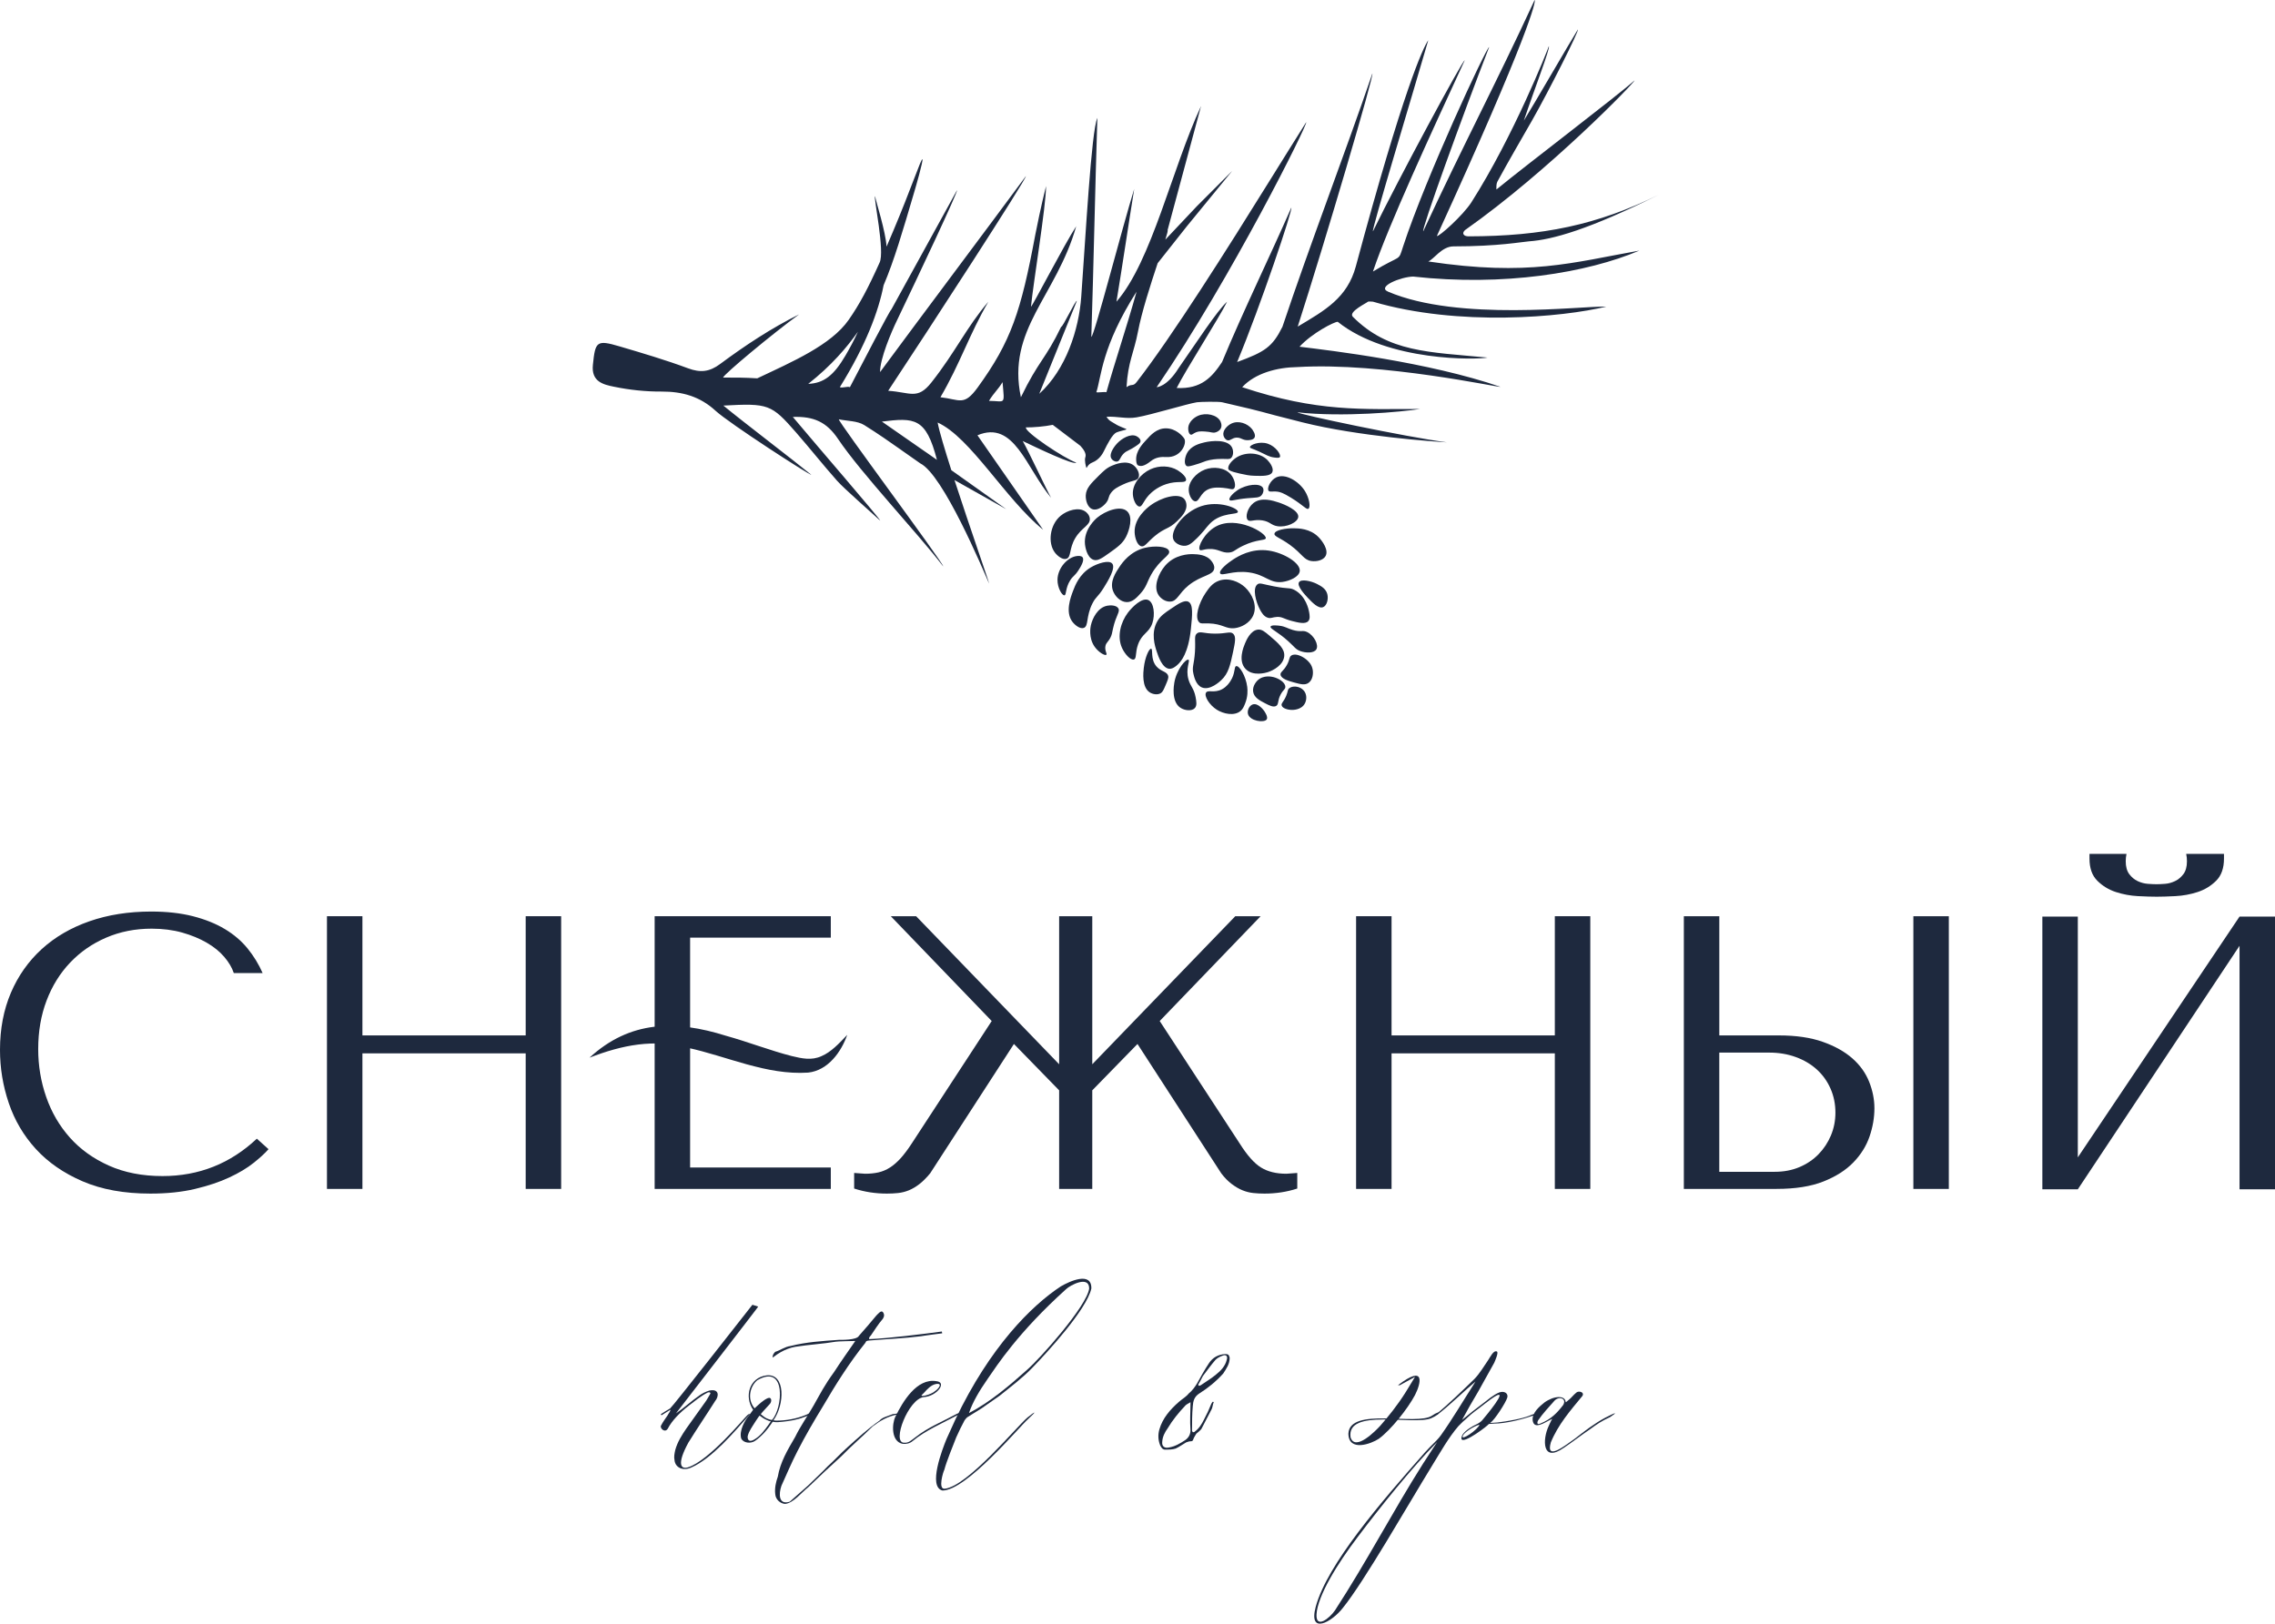 <?xml version="1.0" encoding="UTF-8"?> <svg xmlns="http://www.w3.org/2000/svg" id="_лой_1" data-name="Слой 1" width="867.39" height="619.18" viewBox="0 0 867.39 619.18"> <defs> <style> .cls-1 { fill: #1e293e; } </style> </defs> <g> <path class="cls-1" d="M102.37,438.25c-1.29,1.49-3.17,3.22-5.65,5.2-2.48,1.98-5.57,3.84-9.29,5.57-3.71,1.74-8.07,3.19-13.07,4.38-5,1.19-10.67,1.78-17.01,1.78-10.01,0-18.62-1.56-25.85-4.68-7.23-3.12-13.17-7.23-17.83-12.33-4.66-5.1-8.1-10.94-10.33-17.53-2.23-6.59-3.34-13.35-3.34-20.28,0-8.02,1.39-15.28,4.16-21.77,2.77-6.48,6.69-12.03,11.74-16.64,5.05-4.61,11.12-8.15,18.2-10.62,7.08-2.47,14.93-3.71,23.55-3.71,5.94,0,11.24,.59,15.9,1.78,4.66,1.19,8.71,2.82,12.18,4.9,3.47,2.08,6.36,4.56,8.69,7.43,2.33,2.87,4.23,6,5.72,9.36h-10.99c-.69-2.08-1.91-4.14-3.64-6.17-1.73-2.03-3.96-3.84-6.69-5.42-2.73-1.58-5.85-2.87-9.36-3.86-3.52-.99-7.41-1.49-11.66-1.49-6.24,0-12.01,1.14-17.31,3.42-5.3,2.28-9.88,5.45-13.74,9.51-3.86,4.06-6.86,8.89-8.99,14.49-2.13,5.6-3.19,11.76-3.19,18.5,0,6.34,1.01,12.43,3.05,18.27,2.03,5.85,5.03,10.99,8.99,15.45,3.96,4.46,8.91,8.02,14.86,10.7,5.94,2.67,12.78,4.01,20.5,4.01,13.87,0,25.85-4.75,35.96-14.26l4.46,4.01Z"></path> <path class="cls-1" d="M138.18,453.4h-13.52v-104h13.52v45.46h62.25v-45.46h13.52v104h-13.52v-51.7h-62.25v51.7Z"></path> <path class="cls-1" d="M316.76,349.4v8.17h-53.64v87.66h53.64v8.17h-67.16v-104h67.16Z"></path> <path class="cls-1" d="M494.61,447.31v5.94c-3.96,1.29-8.12,1.93-12.48,1.93-1.49,0-2.92-.07-4.31-.22-1.39-.15-2.75-.5-4.09-1.04-1.34-.54-2.7-1.34-4.09-2.38-1.39-1.04-2.73-2.4-4.01-4.09l-31.94-49.33-17.24,17.68v37.59h-12.63v-37.59l-17.24-17.68-31.94,49.33c-1.39,1.68-2.75,3.05-4.09,4.09-1.34,1.04-2.68,1.83-4.01,2.38-1.34,.54-2.7,.89-4.09,1.04-1.39,.15-2.82,.22-4.31,.22-4.36,0-8.52-.64-12.48-1.93v-5.94l4.16,.3c1.88,0,3.59-.17,5.13-.52,1.53-.35,2.99-.97,4.38-1.86,1.39-.89,2.75-2.08,4.09-3.56,1.34-1.49,2.75-3.37,4.23-5.65l30.46-46.65-38.48-39.97h9.66l54.53,56.46v-56.46h12.63v56.46l54.53-56.46h9.66l-38.48,39.97,30.46,46.65c2.87,4.56,5.59,7.63,8.17,9.21,2.57,1.59,5.79,2.38,9.66,2.38l4.16-.3Z"></path> <path class="cls-1" d="M530.56,453.4h-13.52v-104h13.52v45.46h62.25v-45.46h13.52v104h-13.52v-51.7h-62.25v51.7Z"></path> <path class="cls-1" d="M642,349.4h13.52v45.46h22.73c6.54,0,12.11,.82,16.72,2.45,4.61,1.63,8.37,3.74,11.29,6.31,2.92,2.58,5.05,5.55,6.39,8.92,1.34,3.37,2.01,6.74,2.01,10.1,0,3.56-.62,7.16-1.86,10.77-1.24,3.62-3.29,6.91-6.17,9.88-2.87,2.97-6.69,5.4-11.44,7.28-4.75,1.88-10.7,2.82-17.83,2.82h-35.36v-104Zm34.62,97.47c3.47,0,6.61-.59,9.43-1.78,2.82-1.19,5.25-2.82,7.28-4.9,2.03-2.08,3.61-4.48,4.75-7.2,1.14-2.72,1.71-5.62,1.71-8.69,0-3.27-.62-6.32-1.86-9.14-1.24-2.82-2.97-5.25-5.2-7.28-2.23-2.03-4.9-3.62-8.02-4.76-3.12-1.14-6.51-1.71-10.18-1.71h-19.02v45.47h21.1Zm66.41-97.47v104h-13.52v-104h13.52Z"></path> <path class="cls-1" d="M853.87,349.54h13.52v104h-13.52v-92.86l-61.66,92.86h-13.52v-104h13.52v91.82l61.66-91.82Zm-38.73-7.8c-2.88-.15-5.69-.67-8.42-1.56-2.73-.89-5.09-2.33-7.08-4.31-1.99-1.98-2.98-4.8-2.98-8.47v-1.78h14.11c-.1,.5-.17,.97-.22,1.41-.05,.45-.07,.92-.07,1.41,0,2.08,.45,3.71,1.34,4.9,.89,1.19,1.95,2.08,3.2,2.67,1.24,.59,2.53,.94,3.86,1.04,1.34,.1,2.45,.15,3.34,.15s1.98-.05,3.27-.15c1.29-.1,2.55-.45,3.79-1.04,1.24-.59,2.3-1.49,3.2-2.67,.89-1.19,1.34-2.82,1.34-4.9,0-.49-.03-.97-.07-1.41-.05-.45-.12-.91-.22-1.41h14.41v1.78c0,3.67-.99,6.49-2.98,8.47-1.99,1.98-4.35,3.42-7.08,4.31-2.73,.89-5.56,1.41-8.49,1.56-2.93,.15-5.29,.22-7.08,.22-1.89,0-4.27-.07-7.15-.22Z"></path> <path class="cls-1" d="M224.75,403.36c15.45-14.23,32.8-14.42,52.07-8.36,8.65,2.41,16.9,5.65,25.05,7.73,3.92,.94,7.58,1.75,11.34,.03,3.64-1.54,6.73-4.84,9.81-8.11-2.22,6.38-7.27,13.58-14.91,14.39-16.01,1.04-31.01-6.29-46.07-9.5-12.71-3.41-24.74-1.07-37.29,3.81h0Z"></path> <path class="cls-1" d="M459.4,164.55c-1.54-.07-2.4-.11-3.43,.32-1.09,.46-1.46,1.05-1.99,.88-.72-.23-1.03-1.63-.94-2.68,.18-2.07,2.02-3.75,3.72-4.5,3.08-1.36,7.23-.36,8.48,1.97,.17,.31,.78,1.57,.26,2.74-.48,1.08-1.64,1.47-1.93,1.57-1.27,.43-1.7-.19-4.18-.3Zm16.22,3.31c.45,0,2.12,0,2.68-.94,.7-1.19-.83-3.14-1.01-3.36-1.63-2.02-5.04-3.36-7.8-2.03-1.6,.77-3.39,2.64-3.04,4.44,.15,.76,.72,1.72,1.57,1.93,1.07,.26,1.73-.91,3.36-1.01,.89-.05,1.64,.24,2.12,.49,.43,.2,1.17,.49,2.12,.49Zm-6.27,6.82c.95-.83,1.05-2.84,.3-4.18-1.67-2.96-7.52-2.51-10.54-1.77-1.65,.4-5,1.22-6.53,4.07-.88,1.65-1.23,4.11-.23,4.86,.39,.29,.89,.26,2.74-.26,3.58-1,4.02-1.53,6.04-1.95,2.07-.44,4.3-.45,4.8-.45,2.01,0,2.78,.24,3.43-.32Zm-17.84-7.44c-.63-1.01-3.23-3.9-7.02-3.89-3.49,0-5.77,2.55-7.43,4.39-1.27,1.41-4.06,4.17-3.87,7.71,.03,.51,.09,1.78,.76,2.04,.9,.36,2.14,.5,4.81-1.63,1.99-1.59,4.11-1.67,5.86-1.57,5.74,.35,8-5.28,6.9-7.04Zm-16.66,1.01c.05-.82-.87-1.6-1.57-1.93-2.24-1.07-5.53,.85-7.35,2.77-.22,.23-3.39,3.65-2.22,5.74,.41,.74,1.36,1.31,2.19,1.18,1.13-.18,1.02-1.52,2.48-3,1.25-1.27,2.06-1.02,5.23-3.26,.66-.47,1.21-.89,1.24-1.5Zm-2.59,9.24c-2.81-2.23-7.15-.39-8.29,.09-2.08,.88-3.27,2.07-5.16,3.95-2.88,2.86-4.71,4.68-4.84,7.37-.09,1.9,.66,4.64,2.57,5.29,1.97,.67,4.25-1.2,5.29-2.57,1.1-1.45,.62-2.08,1.73-3.62,1.12-1.55,2.57-2.26,4.54-3.2,3.78-1.79,5.37-1.32,5.98-2.64,.65-1.42-.44-3.57-1.82-4.67Zm16.78,1.87c-3-1.82-7.07-1.94-10.41-.4-3.68,1.69-6.96,5.61-6.7,9.62,.14,2.12,1.29,4.54,2.51,4.6,1.1,.06,1.44-2.07,3.72-4.5,2.57-2.73,5.67-3.79,6.53-4.07,4.17-1.38,7.02-.23,7.48-1.4,.41-1.06-1.55-2.9-3.13-3.85Zm-30.79,18.12c-.43,.36-5.17,4.45-4.58,10.11,.04,.39,.58,5.08,3.32,5.91,1.57,.47,3.06-.56,5.98-2.64,3.17-2.26,5.02-3.58,6.34-6.13,1.3-2.51,2.76-7.54,.46-9.73-2.52-2.4-8.33-.2-11.52,2.47Zm-4.37-2.35c-2.55-1.92-7.01-.53-9.53,1.59-4.1,3.44-4.96,10.35-2.13,14.03,.93,1.21,2.85,2.83,4.37,2.35,1.92-.61,.94-3.83,3.4-7.93,2.45-4.08,5.79-4.84,5.52-7.44-.16-1.5-1.4-2.44-1.63-2.61Zm-1.12,17.4c-.51-.66-1.7-.54-2.12-.49-3.53,.37-7.37,4.51-7.45,9-.05,3.14,1.74,6.1,2.64,5.98,.82-.11,.28-2.68,2.22-5.74,1.1-1.73,1.69-1.58,3.1-3.75,.68-1.05,2.49-3.83,1.6-4.99Zm11.29,2.39c-1.25-1.49-5.56-.09-8.16,1.46-4.38,2.62-6,6.93-6.76,8.94-.95,2.52-3.06,8.09-.27,11.78,.99,1.31,2.95,2.87,4.37,2.35,1.89-.69,.76-4.32,3.27-9.3,1.35-2.68,2.04-2.35,4.28-5.94,1.59-2.55,4.72-7.58,3.27-9.3Zm27.4-24.72c-2.26-2.36-8.77-.5-12.9,2.6-.88,.66-6.19,4.65-5.95,10.24,.09,2.06,.96,4.94,2.57,5.29,1.35,.29,2.1-1.42,5.16-3.95,3.93-3.25,5.18-2.48,8.46-5.64,1.56-1.5,3.94-3.86,3.53-6.56-.05-.34-.2-1.28-.88-1.99Zm19-3.87c.94-.87,.29-3.67-1.2-5.42-2.26-2.64-6.6-3.08-9.86-1.84-3.36,1.28-6.47,4.7-6.14,8.19,.16,1.72,1.19,3.81,2.44,3.92,1.63,.14,1.88-3.25,5.1-4.63,1.86-.8,4.02-.63,5.48-.52,2.58,.2,3.54,.89,4.18,.3Zm12.8-10.89c-2.96-3.01-8.4-3.19-11.85-.96-1.64,1.06-3.53,3.12-3.04,4.44,.08,.22,.38,.81,4.31,1.67,2.34,.51,3.65,.8,5.61,.85,3.1,.09,6.03,.17,6.79-1.33,.7-1.39-.73-3.56-1.82-4.67Zm4.73-1.14c.57-.9-1.59-4.09-4.63-5.1-3.15-1.04-6.79,.43-6.79,1.33,0,.43,.8,.43,3.62,1.73,2.57,1.18,3.64,1.98,5.74,2.22,1.02,.12,1.8,.21,2.06-.19Zm-6.5,11.68c-1.1-1.83-6.18-1.33-9.6,.91-1.69,1.11-3.51,2.99-3.1,3.75,.36,.67,2.1-.23,6.86-.65,3.1-.27,4.52-.08,5.42-1.2,.59-.73,.92-1.98,.43-2.81Zm17.36,8.04c.93-.54,.38-4.07-1.33-6.79-2.33-3.69-7.41-6.81-10.87-5.2-2.3,1.07-3.68,4.15-2.97,5.12,.45,.62,1.5,.08,3.49,.36,.85,.12,2,.4,5.06,2.29,4.73,2.91,5.89,4.64,6.62,4.22Zm-3.85,3.13c.26-2.48-5.12-4.76-7.44-5.52-2.25-.73-6.65-2.17-9.66,.22-2.23,1.77-3.23,5.26-2.16,6.43,.85,.93,2.37-.33,5.55,.17,2.98,.47,3.31,1.84,5.74,2.22,3.45,.55,7.74-1.4,7.97-3.52Zm-37.04-4.11c-6.81,2.27-12,9.48-10.55,12.75,.62,1.4,2.64,2.46,4.37,2.35,1.4-.08,2.41-.9,3.3-1.69,3.53-3.13,4.69-5.24,6.27-6.82,4.45-4.46,10.61-3.18,10.64-4.46,.03-1.4-7.26-4.39-14.03-2.13Zm-21.33,15.85c-5.7,1.35-8.74,5.72-9.7,7.14-1.5,2.23-3.86,5.72-2.59,9.24,.75,2.08,2.81,4.29,5.25,4.35,2.22,.05,3.82-1.71,5.23-3.26,2.37-2.61,2.42-4.24,4.15-7.31,3.4-6.02,7.39-7.17,6.76-8.94-.66-1.86-5.63-2.04-9.11-1.21Zm25.39,5.21c-1.87-2.66-5.6-2.74-7.18-2.78-1.61-.04-6.96,.13-10.64,4.46-2.34,2.75-4.7,7.99-2.39,11.29,.86,1.23,2.54,2.44,4.37,2.35,2.75-.12,3.1-3.01,7.02-6.2,4.85-3.94,9.43-3.69,9.76-6.46,.14-1.14-.53-2.09-.94-2.68Zm1.51-13.28c-4.3,2.38-7.01,7.8-6.08,8.87,.41,.47,1.23-.21,3.43-.32,3.73-.19,4.84,1.59,7.73,1.34,1.93-.17,2.06-1.01,5.29-2.57,5.45-2.63,8.55-1.89,8.72-2.9,.32-1.99-11.21-8.78-19.09-4.42Zm41.87,11.26c1.3-2.3-1.19-5.78-2.77-7.35-3.19-3.16-7.46-3.24-9.3-3.27-2.95-.05-7.22,.65-7.41,2.08-.14,1.07,2.13,1.5,5.94,4.28,4.78,3.49,5.18,5.73,8.19,6.14,1.89,.26,4.43-.25,5.35-1.89Zm-9.83,5.77c.4-3.11-6.08-7.02-11.81-7.88-6.71-1-11.83,2.28-13.52,3.35-2.23,1.42-5.57,4.15-5.03,5.32,.58,1.26,4.79-1.22,11.03-.35,6.38,.89,7.84,4.3,12.79,3.63,2.71-.37,6.25-1.93,6.53-4.07Zm6.69,4.9c-2.39-1.23-6.18-2.03-6.98-.72-.89,1.44,2.27,4.79,3.32,5.91,1.73,1.83,4.08,4.31,5.87,3.6,1.46-.58,2.1-3.1,1.6-4.99-.56-2.12-2.48-3.1-3.82-3.79Zm-37.47-1.3c-2.54,.89-3.86,2.82-5.1,4.63-2.56,3.74-4.4,9.53-2.39,11.29,.68,.6,1.29,.3,3.49,.36,5.5,.17,6.52,2.19,9.86,1.84,2.58-.27,5.81-1.89,7.15-4.83,1.76-3.87-.51-8.39-3.09-10.77-2.33-2.16-6.26-3.81-9.92-2.52Zm-18.35,10.72c-2.4,1.62-3.92,2.66-5.1,4.63-2.68,4.51-.98,9.65-.27,11.78,.56,1.7,2.06,6.23,4.76,6.47,.37,.03,1.47,.05,3.3-1.69,1.12-1.06,3.97-4.17,4.94-13.61,.52-5.09,.96-9.31-.97-10.28-1.53-.77-3.89,.83-6.66,2.7Zm-16.45,1.55c-2.6,3.49-4.2,8.86-2.2,13.35,1.09,2.43,3.33,4.83,4.57,4.41,1.07-.36,.42-2.5,1.54-5.68,1.54-4.35,4.19-4.38,5.46-8.12,1.12-3.31,.6-7.88-1.53-8.85-2.37-1.07-6.14,2.61-7.84,4.89Zm-7.86-2.72c-3.62,.71-5.61,4.8-6.21,7.5-.13,.57-.97,4.71,1.46,8.16,1.51,2.13,3.91,3.48,4.44,3.04,.43-.36-.74-1.61-.32-3.43,.28-1.21,.99-1.44,1.8-2.94,.66-1.22,.71-2.02,1.05-3.56,1.14-5.19,2.87-6.49,2.03-7.8-.78-1.22-3-1.22-4.24-.98Zm13.98,23.58c-.21,1.88-.83,7.5,2.28,9.47,1.16,.73,2.95,1.04,4.18,.3,.73-.44,1.08-1.27,1.8-2.94,.8-1.87,1.21-2.81,1.05-3.56-.39-1.84-2.72-1.64-4.5-3.72-2.39-2.79-1.19-6.59-2.02-6.73-.8-.13-2.36,3.39-2.78,7.18Zm17.01-2.99c-.93-.4-4.52,3.66-5.39,8.81-.15,.91-1.2,7.08,2.28,9.47,1.67,1.14,4.39,1.42,5.55,.17,.88-.95,.61-2.51,.3-4.18-.63-3.34-1.94-4.06-2.7-6.66-1.25-4.23,.75-7.27-.03-7.61Zm10.13-9.95c-4.44-.02-5.72-1.08-6.92-.04-1.12,.98-.43,2.3-.72,6.98-.31,4.93-1.21,5.65-.59,8.36,.28,1.24,.98,4.3,3.26,5.23,3.06,1.24,6.78-2.24,7.35-2.77,2.76-2.59,3.43-5.7,4.51-10.8,.79-3.69,1.21-5.83,.04-6.92-1.12-1.04-2.51-.01-6.92-.04Zm35.88-8.23c-.17-.98-1.18-6.13-5.64-8.46-1.81-.94-1.93-.24-7.73-1.34-4.55-.86-5.39-1.47-6.3-.79-2.06,1.54-.58,6.79,.91,9.6,.6,1.13,1.46,2.7,3.07,3.17,1.2,.35,1.72-.24,3.43-.32,2.08-.1,2.5,.73,5.68,1.54,2.49,.64,5.08,1.3,6.23,.1,.81-.84,.57-2.27,.36-3.49Zm2.73,14.27c1.06-1.7-.82-5.29-3.39-6.6-1.81-.92-2.34,.11-5.61-.85-2.13-.63-2.81-1.33-4.99-1.6-.65-.08-3.16-.39-3.43,.32-.31,.82,2.68,1.91,6.75,5.59,2.44,2.2,2.76,3.06,4.5,3.72,2.08,.79,5.23,.92,6.17-.58Zm-12.21,2.54c.24-2.83-2.21-4.91-5.58-7.77-1.85-1.57-2.93-2.46-4.37-2.35-2.91,.21-4.59,4.25-5.03,5.32-.54,1.31-2.72,6.54,.22,9.66,2.78,2.95,7.77,1.48,8.42,1.28,2.34-.73,6.05-2.85,6.34-6.13Zm-14.9,18.01c1.04-2.56,.96-4.94,.79-6.3-.51-4.12-2.99-8.18-4.2-7.9-.92,.21-.23,2.72-2.22,5.74-.45,.69-1.43,2.14-3.17,3.07-2.99,1.59-5.36,.12-6.1,1.27-.86,1.31,1.26,4.75,4.07,6.53,2.54,1.61,6.65,2.5,9.04,.53,.91-.75,1.29-1.69,1.8-2.94Zm11.85,.96c1.02-.63,.42-1.93,1.67-4.31,.98-1.86,1.8-1.95,1.8-2.94-.01-1.72-2.54-3.24-4.5-3.72-.53-.13-3.81-.95-6.1,1.27-.2,.2-2.03,2.01-1.67,4.31,.35,2.23,2.51,3.34,4.57,4.41,1.58,.82,3.18,1.64,4.24,.98Zm-3.66,5.19c.72-.99-.87-3.17-1.01-3.36-.18-.25-2.33-3.13-4.37-2.35-1.3,.5-2.08,2.3-1.73,3.62,.71,2.69,6.13,3.45,7.11,2.09Zm14.17-11.02c-1.51-1.8-4.39-1.93-5.61-.85-.64,.57-.34,1.03-1.11,2.87-.98,2.33-1.96,2.74-1.73,3.62,.31,1.19,2.42,1.67,3.62,1.73,.42,.02,3.95,.15,5.29-2.57,.69-1.39,.73-3.39-.45-4.8Zm1.8-2.94c1.64-1.15,1.84-3.54,1.6-4.99-.35-2.18-1.87-3.44-2.44-3.92-1.4-1.17-4.1-2.54-5.68-1.54-.94,.6-.53,1.44-1.73,3.62-1.34,2.42-2.54,2.65-2.42,3.69,.19,1.62,3.3,2.47,5.12,2.97,2.49,.68,4.16,1.14,5.55,.17Z"></path> <path class="cls-1" d="M538.81,105.47c34.51,3.83,66.34-1.44,86.23-9.9-25.53,4.53-42.13,9.9-80.48,4.14,2.17-.88,5.18-5.75,9.59-5.75,17.25,0,26.15-1.74,28.76-1.92,8.99-.63,22.72-4.44,49.53-17.77-23.55,11.56-44.3,15.82-72.54,15.86-1.92,0-2.67-1.19-1.3-2.4,31.98-22.53,64.98-56.6,64.58-57.05-6.47,5.81-40.79,31.87-52.64,41.59-.04-1.36,0-2.3,.38-3.02,4.24-7.83,8.75-15.5,13.16-23.23,6.4-11.21,18.08-34.4,17.52-34.78-3.33,5.37-17.25,29.4-20.61,34.78,3.84-11.5,10.22-27.95,9.53-28.36-.5,1.48-13.36,34.12-29.51,59.47-3.22,5.04-12.52,13.34-13.17,12.86C582.91,13.43,585.73,.27,585.11,0c-15.18,32.79-27.28,55.42-42.47,88.21-.84-.36,14.88-43.82,25.14-70.28-.98,0-24.1,49.46-32.81,76.03-1.99,6.1-.31,2.78-11.5,9.59,5.75-17.26,22.3-53.06,34.99-80.56-.86,0-25.08,44.93-34.99,65.22-.68-.21,14.88-51.41,21.09-72.87-2.03,2.88-9.59,19.18-27.61,86.2-3.26,12.1-11.8,16.83-22.17,23.01,10.58-32.87,29.26-96.28,28.46-96.51-10.8,31.48-23.72,65.06-34.29,96.6-3.83,7.67-6.65,9.53-17.26,13.42,8.86-21.22,21.4-58.58,20.64-58.86-8.48,19.33-18.3,39.36-26.39,58.86-3.83,5.76-7.9,10.38-17.3,9.9,3.46-6.94,16.05-26.5,19.22-32.91-3.95,3.63-11.51,15.34-18.49,25.33-4.52,7.27-8.36,7.27-8.36,7.27,28.77-42.18,57.78-100.61,57.01-101.05-4.56,7.29-9.15,14.55-13.67,21.88-16.43,26.46-37.58,60-51.01,77.25-1.42,1.83-1.88,.45-3.83,1.92,.55-9.72,2.82-13.06,4.37-21.19,1.4-7.38,4.77-17.89,7.5-26.09l11.14-14.08,17.26-21.09-13.43,13.42-12.04,12.77c.69-2.18,1.04-3.54,.86-3.64,4.24-15.78,8.5-31.54,12.76-47.33-11.11,23.9-18.83,59.29-32.26,74.63,2.23-13.44,4.59-29.53,6.77-42.97-4.41,14.12-15.3,56.4-16.35,56.4,.84-26.23,1.47-57.28,2.3-83.51-2.3,4.89-4.51,45.87-6.14,68.17-.92,12.6-5.81,27.76-16.01,37.04,4.77-11.81,9.57-23.62,14.34-35.45-.59-.21-5.4,10.12-6,9.91-6.06,12.56-8.55,12.81-15.34,26.85-5.5-25.89,13.42-38.35,21.09-65.2-4.39,6.62-16.78,30.68-17.25,30.68,.9-9.22,5.75-38.35,5.75-46.02-1.92,7.67-3.65,16.2-4.09,18.52-5.5,29.42-9.24,40.75-22.01,58.34-5.25,7.19-6.69,4.54-14.17,3.68,7.52-12.85,11.06-24.09,18.26-36.4-8.31,9.69-12.51,19.14-21.73,30.8-5.33,6.73-8.03,3.68-16.45,3.14,15.84-23.93,52.52-80.44,52.52-81.89-14.88,20.15-40.77,54.63-55.61,74.76-.08-5.04,4.33-15.38,6.48-19.79,7.86-16.36,23.36-49.26,22.84-49.55-8.34,15.19-16.7,30.36-25.04,45.5-.43,0-11.64,21.65-15.78,29.59-1.02-.44-2.82,.44-3.84,0,10.05-16.22,14.75-29.01,16.68-38.85,4.01-9.41,7.23-20.42,11.74-35.76,.27-.88,3.53-12.08,3.05-12.31-.52-.23-4.49,11.7-11.07,27.25-.9,2.17-1.76,4.18-2.59,6.08-.32-5.72-4.06-17.26-4.39-19.27-.61,.69,3.84,21.09,1.73,25.37-4.41,9.81-7.69,15.97-11.78,21.82-6.69,9.6-21.47,15.97-34.86,22.3-4.54-.29-8.95-.33-13-.29-.23-.88,19.08-16.93,28.96-24.1-10.74,5.33-20.6,11.87-30.11,18.92-4.04,3.01-7.51,3.4-12.21,1.65-8.57-3.18-17.39-5.79-26.18-8.38-8.72-2.57-9.22-1.86-10.12,7.02-.69,6.46,3.97,7.56,8.05,8.38,5.95,1.23,12.1,1.88,18.16,1.84,7.88-.02,14.61,1.86,20.56,7.33,5.25,4.83,35.63,24.44,36.53,24.44-6.83-5.61-25.76-20-33.56-26.42,17.18-.92,18.27-.56,27.69,10.22,5.31,6.08,10.32,12.41,15.67,18.45,2.6,2.95,13.55,12.52,16.45,15.22,0-.67-24.24-28.7-33.33-39.56,7.98-.28,12.87,1.92,17.22,8.36,8.86,13.2,30.45,36,40.13,48.65,0-1.42-40.24-55.36-39.8-56.1,3.26,.69,7.01,.55,9.66,2.18,5.41,3.39,9.49,6.25,13.94,9.38,.1,.09,.21,.15,.31,.23,2.22,1.57,4.54,3.2,7.15,5.02,8.74,4.37,23.74,40.17,26.23,45.85,0-.58-7.44-21.73-13.21-39.5l19.75,11.12-20.94-14.88c-2.53-7.96-4.6-14.8-5.23-18.18,12.58,5.7,25.75,29.13,40.23,40.9-8.4-12.08-16.78-24.14-25.05-36.03,14.02-5.9,18.49,12.33,28.08,23.84-1.77-3.11-8.35-17.32-10.82-21.65,5.25,2.51,19.64,9.41,20.4,8.22-4.54-1.57-19.9-11.83-19.17-13.42,2.8,.03,7.08-.33,10.22-.97l10.52,7.98c1.29,1.39,2.39,3.03,1.91,4.37-.42,1.16,.21,3.49,.36,3.96,.17,.56,.37-1.22,2.31-1.96,2.66-1.02,3.99-3.49,4.34-4.21,1.52-3.09,3.31-6.54,4.85-7.25,.97-.44,3.78-1.01,3.84-1.17,.07-.23-2.58-.93-4.35-2.1-1.14-.76-2.37-1.1-3.27-2.7,4.15-.24,7.44,.9,11.45,.22,5.62-.96,19.33-5.18,23.01-5.76,1.33-.19,8.29-.3,9.59,0,20.48,4.74,10.28,2.57,30.68,7.67,21.25,5.34,50.68,7.37,55.05,7.62-15.74-2.07-56.97-10.76-56.97-11.45,17.26,1.92,39.72-.15,46.7-1.27-21.77-.02-39.03,1.27-67.79-8.32,4.95-5.33,13.21-7.55,21.09-7.67,32.6-1.92,77.24,7.98,77.38,7.54-27.52-9.46-64.57-13.83-76.61-15.3,4.78-5.22,13.38-9.59,14.57-9.5,19.18,15.34,53.43,14.46,57.11,13.64-22.59-2.13-37.8-2-51.35-15.55-1.92-1.92,5.52-5.35,5.75-5.76,.06-.09,1.61-.09,1.92,0,32.59,9.59,72.32,5.93,88.95,1.88-9.36-.3-56.36,5.79-83.2-5.71-4.41-1.9,4.93-5.66,9.59-5.75Zm-230.66,40.92c8.78-6.89,14.82-14,18.94-19.87-1.41,3.13-3.04,6.18-4.79,9.15-4.39,7.48-8.19,10.47-14.15,10.72Zm44.85,26.02l-.29-.19c-5.33-3.71-10.89-7.56-16.47-11.45,12.46-1.54,16.84-1.54,20.98,14.59-1.38-.96-2.8-1.94-4.22-2.95Zm24.06-19.54c2.02-3.28,3.38-4.18,5.18-7.14,.79,9.09,1.13,7.18-5.18,7.14Zm44.78-3.3c-.71-.23-3.13,.21-3.84,0,1.92-5.75,1.92-17.26,15.34-38.35-3.87,13.86-8.22,26.58-11.5,38.35Z"></path> </g> <g> <path class="cls-1" d="M255.53,537.07c.83-.55,27.34-34.38,31.34-39.49l2.21,.69c.28-.14-31.62,41.01-31.34,40.73,3.04-2.07,5.8-4.69,8.83-6.77,1.1-.83,2.49-1.52,3.87-1.93,3.87-.83,3.73,2.21,2.21,4.01-3.31,5.25-6.9,10.49-10.22,15.88-4.42,8.15-2.9,10.22-.14,9.39,8.01-2.48,21.54-18.92,22.64-19.88,.97-.83,1.24-.69,.41,.28-5.25,5.94-13.81,16.15-21.68,19.61-3.18,1.52-6.21,.14-6.49-2.76-.28-1.24,0-2.62,.28-3.86,.83-3.04,2.48-5.66,4.28-8.28l7.59-10.63,1.38-2.35c.28-.28,.28-.97-.83-.69-2.76,1.38-4.83,3.18-7.18,4.97-3.59,2.76-6.49,5.8-8.01,8.7-1.1,2.07-3.31-.14-2.62-1.1,.69-1.38,1.66-2.62,2.49-3.87,.14-.41,1.38-1.93,.97-2.07l-3.31,2.07-.28-.41c.97-.69,2.49-1.52,3.59-2.21Z"></path> <path class="cls-1" d="M307.3,539.56c3.73-1.8,1.1,.41-.69,.83-2.76,1.1-5.52,1.52-8.28,1.8-1.24,.14-2.35,.28-3.73,0-1.79,2.76-4.14,5.52-6.76,7.32-1.66,1.1-4.42,.83-5.25-.97-.83-2.9,1.38-6.9,3.04-8.84l1.52-2.07c-3.45-4.97-1.52-12.29,5.11-13.12,7.32-.83,6.91,11.18,2.63,17.12,.28,0,.55,.14,.97,.14,3.86,0,7.73-.69,11.46-2.21Zm-13.39,2.48c-.42,0-1.38-.41-2.21-.83-.83-.41-1.66-1.1-2.07-1.38-.14,.14-.69,.83-1.38,1.93-1.38,2.21-2.76,4.01-3.18,5.94-.14,1.52,.69,2.48,2.76,1.1,2.07-1.24,3.73-3.45,5.11-5.39l.97-1.38Zm-5.11-15.74c-2.76,2.21-4.14,7.18-1.1,10.77,1.66-1.52,3.18-3.04,4.97-3.86,1.66-.69,1.66,1.38,.83,2.21l-2.76,3.04-.69,.83c.41,.28,1.24,1.1,2.07,1.52,.83,.41,1.8,.69,2.21,.69,4.14-4.42,5.52-21.54-5.52-15.19Z"></path> <path class="cls-1" d="M308.13,566.48c2.62-2.62,5.11-4.83,7.46-7.32,2.48-2.21,4.83-4.83,7.46-7.18,4-3.59,7.87-7.18,12.29-10.22,.97-1.24,3.04-1.66,4.69-2.35,.55-.28,1.38-.14,2.21-.41v.41c-3.86,.69-6.76,2.48-9.53,4.56-3.87,3.87-8.15,7.46-12.01,11.46-4.42,4-8.42,7.73-12.56,11.74-2.48,1.93-5.66,6.08-8.83,6.35-1.8-.14-3.59-1.66-3.73-3.73-.28-2.35,.28-4.69,.97-6.63,.97-5.66,3.73-10.22,6.63-15.19,1.93-4,4.69-7.87,7.04-12.01,2.76-4.83,3.87-7.32,7.87-12.84,2.48-3.86,5.25-7.73,8.01-11.74-.14,0-7.18,.14-7.46,.28-4.83,.83-10.08,1.1-15.33,1.93-1.8,.28-4,1.1-5.66,2.07-.97,.55-1.79,1.1-3.04,2.07-.14-.97,.42-1.66,.97-2.21,1.93-.55,3.59-1.93,5.8-2.21,5.94-1.52,12.29-1.93,18.5-2.35,.83,0,6.76,.14,7.59-1.52,2.35-2.62,4.56-5.25,6.63-7.73,.83-.83,1.8-2.07,2.49-1.38,.83,1.1,.41,1.93,0,2.62-1.8,2.07-3.04,4.14-4.56,6.35-.41,.41-.97,1.1-.55,1.38,7.32-.28,20.43-1.93,27.61-2.9l.14,.69c-.14,0-7.6,.97-8.01,1.1-6.49,.83-13.39,1.1-20.02,1.66-.83,.14-.97,.14-1.24,.83-6.21,7.73-11.46,16.15-16.15,24.16-3.45,5.66-6.77,11.32-9.8,17.26-2.21,4.28-4,8.56-6.07,13.12-1.1,3.17-1.1,7.45,3.18,6.07l7.04-6.21Z"></path> <path class="cls-1" d="M352.17,532.79c-5.8,.69-12.29,17.4-7.46,17.4,1.79,.14,2.76-.97,4.28-2.07,4.69-3.73,10.22-5.94,15.88-8.98,.69-.41,1.38-.14,.41,.42-5.94,3.17-12.43,5.94-17.26,9.94-1.1,.97-2.49,1.24-3.87,1.1-4.42-.83-4.14-7.59-2.76-10.36,2.76-5.66,8.15-14.77,15.6-13.53,4.28,.41,.14,5.8-4.83,6.08Zm.14-1.66l-.83,.83c-.97,.97,3.45,0,5.11-1.52,1.1-.69,3.18-3.18,.14-2.62-1.8,.41-3.18,1.93-4.42,3.31Z"></path> <path class="cls-1" d="M404.5,490.54c3.31-1.93,11.73-5.8,11.6,.83-1.8,8.15-17.4,24.99-22.51,30.24-3.73,3.87-8.15,7.18-12.43,10.63l-6.9,4.83-5.11,3.18c-.55,.28-.97,.83-1.38,1.38-1.1,2.07-2.21,4.28-3.18,6.49-1.24,3.18-3.73,9.25-4.56,12.43-.41,.69-2.48,7.46,.14,7.18,8.7-.83,27.48-23.75,31.62-27.2,2.76-2.21,4-2.9,.14,.69-3.18,2.76-23.47,27.2-32.59,27.2-5.66-1.38,0-15.88,1.52-19.61l3.45-7.6c13.12-27.48,28.86-43.22,40.18-50.67Zm-12.98,31.9c5.11-4.42,22.92-24.44,23.75-31.07,0-5.11-7.32-1.24-8.83,.28-18.36,16.57-26.37,29.13-29.82,34.1-3.18,4.56-5.8,8.98-7.18,13.12,8.01-4.14,15.6-10.63,22.09-16.43Z"></path> <path class="cls-1" d="M461.92,537.49c-1.24,2.48-2.63,4.97-3.87,7.45-.41,.55-1.24,1.24-1.93,1.8-.41,.69-.97,1.52-1.24,2.35-.14,.41-.41,.55-.97,.55-.69,0-1.1,.28-1.66,.41-1.24,.69-2.48,1.66-4,2.35-1.24,.41-2.48,.41-3.86,.41-1.1,.14-1.66-.83-2.07-1.66-.83-2.07-.83-4.14-.28-6.07,1.24-4.28,4.14-7.59,7.46-10.49,1.24-1.1,2.76-1.93,3.73-3.18,1.24-.97,2.35-2.48,3.18-3.86,1.38-2.49,2.9-5.25,4.56-7.73,1.38-2.07,3.45-3.31,6.21-3.45,1.24,0,1.38,.41,1.66,1.38,0,2.48-1.24,4.14-2.48,6.07-2.76,3.04-5.8,5.52-9.11,7.59-1.93,1.24-2.35,2.9-2.48,4.83-.28,3.04-.28,6.21-.28,9.25,0,.28,.28,.69,.28,.69,.41,0,.55,0,.83-.28,1.66-1.24,2.62-2.9,3.45-4.56,1.1-2.07,1.93-3.86,2.76-5.94,.14-.28,.41-.69,.55-.83,0,0,.28,0,.41,.14-.41,.83-.41,1.93-.83,2.76Zm-9.94-1.52c-2.62,2.76-4.97,5.66-6.77,8.7-1.1,1.52-1.93,3.18-2.07,4.97-.28,1.93,.83,2.76,2.62,2.35,2.35-.42,4.14-1.52,6.07-2.76,1.38-.97,2.07-2.21,2.07-3.87-.28-3.59,0-6.9,0-10.63-.69,.41-1.52,.83-1.93,1.24Zm5.25-7.46c.14-.14,.55-.14,.83-.41,1.8-1.24,3.87-2.49,5.52-3.87,1.93-1.52,3.59-3.31,4.14-5.66,.42-1.24-.14-2.07-1.38-1.66-1.1,.41-2.07,.83-2.9,1.66-1.66,1.93-3.18,4-4.83,6.21-.55,1.1-1.24,2.35-1.79,3.31q.14,.28,.41,.41Z"></path> <path class="cls-1" d="M533.71,528.24h-.69c10.63-8.15,8.7-.55,6.49,3.73-2.76,5.25-9.25,13.39-13.81,16.71-2.9,1.93-11.46,5.11-11.6-1.93,.41-10.36,26.1-2.9,31.9-6.9,3.45-2.35,3.73-.83-.28,.97-6.63,2.9-32.45-4-30.79,7.32,1.79,5.52,9.66-2.62,11.32-4.42,2.9-3.31,6.63-7.87,9.8-12.98l3.45-5.66-5.8,3.18Z"></path> <path class="cls-1" d="M549.31,547.43c4.42-6.21,8.56-13.25,13.25-20.57-3.86,3.18-10.63,9.8-14.64,12.7l-.14-.42c4.42-3.59,9.8-8.84,14.22-13.12,2.21-2.21,3.73-4.97,5.38-7.32,.83-1.24,2.07-3.87,3.31-3.31,.83,.28-.69,3.59-.97,4.28l-6.07,10.91-3.31,5.66-2.9,5.25c2.48-2.07,5.25-4.28,7.87-6.21,1.66-1.24,4.14-3.45,6.35-4.28,1.93-.69,3.45,.41,3.04,1.93-.55,1.93-4.83,8.56-6.49,9.67-.28,.14,2.07-.14,2.76-.14,3.59-.41,9.25-1.38,12.29-2.62,2.07-1.1,4-.55,.83,.14-4,1.38-10.08,2.9-14.36,2.9-.69,0-1.24,.14-1.93,.14-.14,0-.42,.28-.69,.55-1.66,1.52-12.01,9.11-9.53,3.59,1.24-1.8,3.59-3.18,5.66-4.14,1.1-.55,1.93-1.38,2.21-1.8,.83-.97,10.08-12.01,4.56-8.7-2.49,1.52-5.66,4.28-8.01,5.94-1.66,1.24-2.9,2.62-4.28,3.73l-1.66,1.66c-3.73,4.28-7.04,10.22-9.94,14.91-9.67,15.74-25.96,44.32-34.11,54.4-4.14,5.39-13.26,10.49-10.36-.41,4.42-16.29,24.99-40.04,41.7-58.96,2.48-2.76,4.56-4.42,5.94-6.35Zm-47.36,68.21c-.28,5.66,4.97,1.52,7.04-1.52,12.29-18.91,22.09-37.83,33.55-55.92l5.39-8.28c-9.67,9.8-22.37,25.68-30.24,36.17-7.87,10.36-15.33,22.51-15.74,29.55Zm55.78-68.07c-.97,2.21,5.94-2.48,6.35-4.28-2.48,.69-6.08,3.18-6.35,4.28Z"></path> <path class="cls-1" d="M584.38,541.77c-.42-3.04,2.76-5.52,4.42-6.9,3.59-2.62,8.01-2.9,8.15-.14,0,.14,.28-.14,1.1-.83,1.24-.97,1.66-1.79,3.04-2.9,.83-.69,3.18-.14,2.21,1.38-4.56,5.52-9.25,10.91-12.01,17.67-2.07,7.32,5.52,1.1,9.11-1.38,3.73-2.9,7.46-5.8,11.6-8.01,4.28-2.21,4.83-2.21,1.93-.28-3.31,1.52-5.11,2.76-7.73,4.69-3.31,2.21-6.63,4.83-9.94,7.04-8.42,5.94-8.15-3.31-5.8-8.28,.41-.83,.83-1.93,1.38-2.76-1.52,.69-3.17,1.79-4.56,2.21-1.66,.55-2.62,.14-2.9-1.52Zm2.07-.14c-.42,.69-.55,1.93,.83,1.24,4.14-1.66,6.35-4,8.7-7.04,1.52-2.48-1.52-3.59-3.31-1.66-2.07,2.35-4.42,4.83-6.21,7.46Z"></path> </g> </svg> 